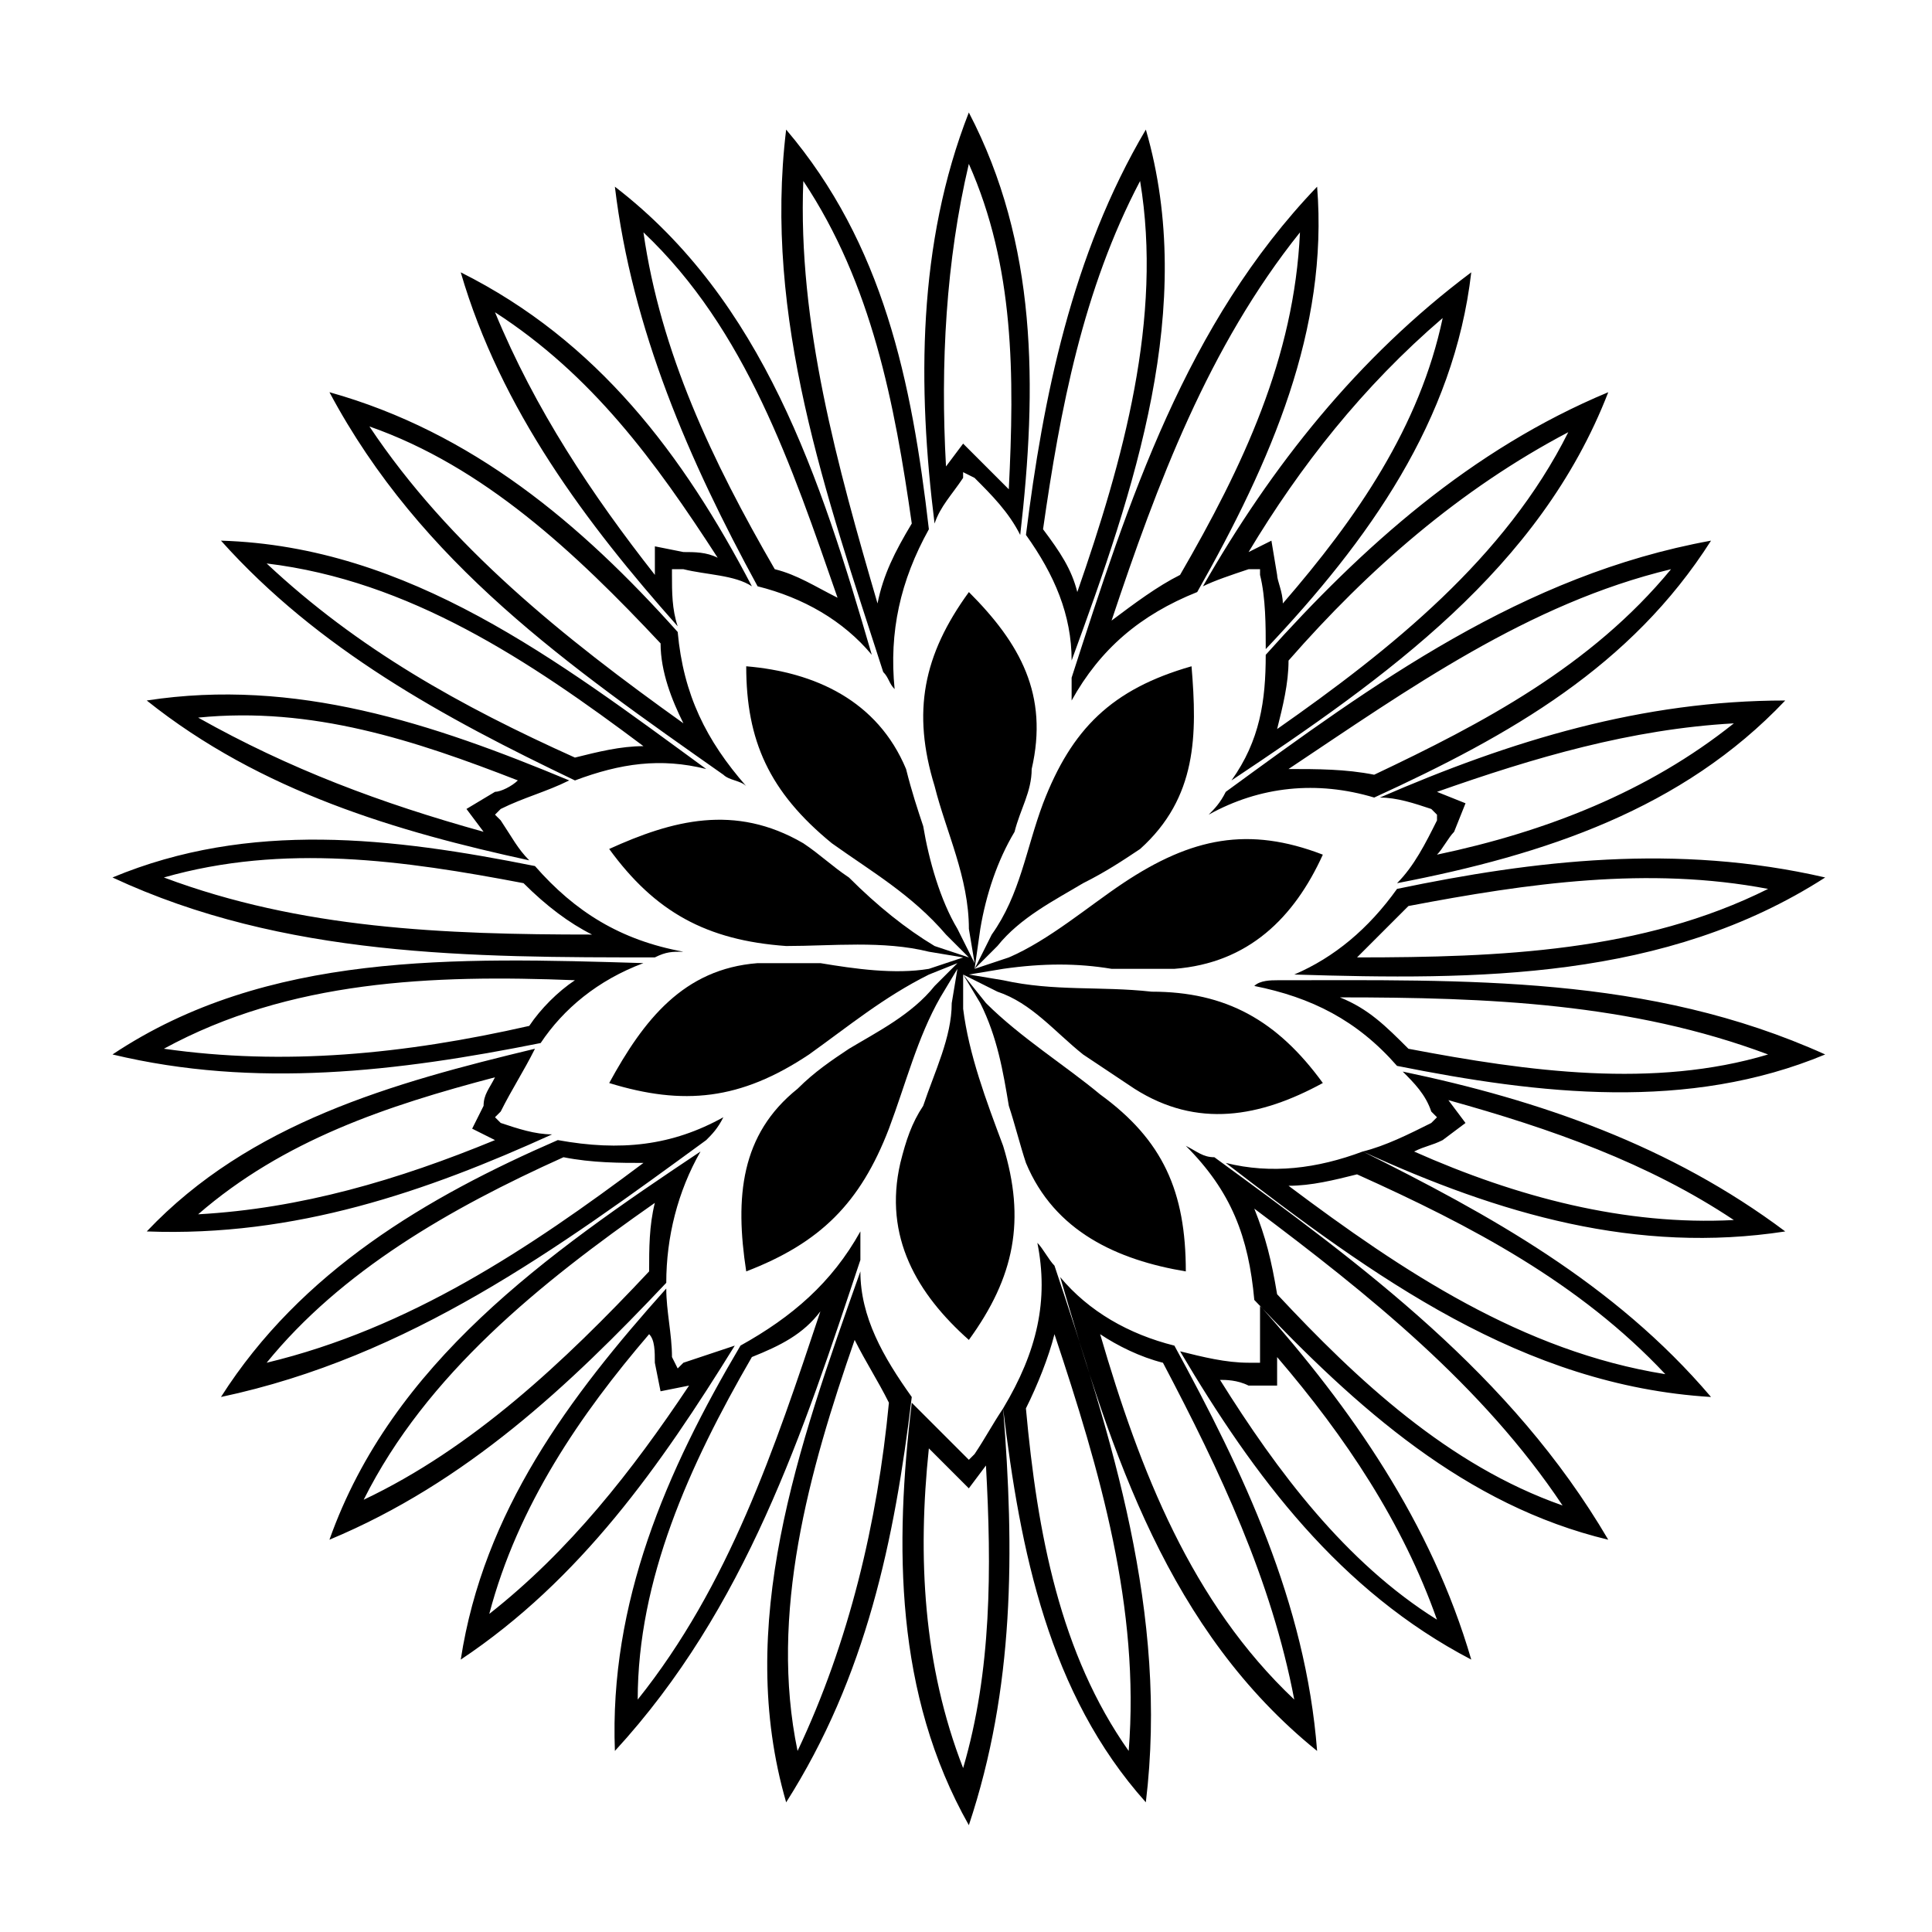 <?xml version="1.0" encoding="UTF-8"?>
<!-- Uploaded to: ICON Repo, www.svgrepo.com, Generator: ICON Repo Mixer Tools -->
<svg fill="#000000" width="800px" height="800px" version="1.1" viewBox="144 144 512 512" xmlns="http://www.w3.org/2000/svg">
 <g fill-rule="evenodd">
  <path d="m400.75 173.81c18.156 34.797 18.156 72.621 13.617 111.96-3.027-6.051-7.566-10.59-12.105-15.129l-3.027-1.512v1.512c-3.027 4.539-6.051 7.566-7.566 12.105-4.539-36.312-4.539-74.133 9.078-108.93zm0 13.617c-6.051 25.719-7.566 52.953-6.051 80.188l4.539-6.051 6.051 6.051c1.512 1.512 3.027 3.027 6.051 6.051 1.512-30.258 1.512-59.004-10.59-86.238zm28.746 113.47c12.105-34.797 22.695-72.621 16.641-108.93-15.129 28.746-21.18 60.52-25.719 92.289 4.539 6.051 7.566 10.59 9.078 16.641zm9.078 7.566c6.051-4.539 12.105-9.078 18.156-12.105 16.641-28.746 30.258-57.492 31.773-90.777-24.207 30.258-37.824 66.57-49.926 102.88zm36.312-18.156 6.051-3.027 1.512 9.078c0 1.512 1.512 4.539 1.512 7.566 19.668-22.695 36.312-46.902 42.363-75.648-21.18 18.156-37.824 39.336-51.441 62.031zm10.59 28.746c0 6.051-1.512 12.105-3.027 18.156 30.258-21.18 60.52-45.387 77.16-78.672-28.746 15.129-52.953 36.312-74.133 60.52zm0 28.746c7.566 0 15.129 0 22.695 1.512 28.746-13.617 57.492-28.746 78.672-54.465-37.824 9.078-69.594 31.773-101.37 52.953zm39.336 6.051 7.566 3.027-3.027 7.566c-1.512 1.512-3.027 4.539-4.539 6.051 28.746-6.051 55.98-16.641 78.672-34.797-27.234 1.512-52.953 9.078-78.672 18.156zm-7.566 30.258c-4.539 4.539-9.078 9.078-13.617 13.617 37.824 0 75.648-1.512 108.93-18.156-31.773-6.051-63.543-1.512-95.316 4.539zm95.316 39.336c-36.312-13.617-74.133-15.129-113.47-15.129 7.566 3.027 12.105 7.566 18.156 13.617 31.773 6.051 65.055 10.59 95.316 1.512zm-84.727 12.105 4.539 6.051-6.051 4.539c-3.027 1.512-4.539 1.512-7.566 3.027 27.234 12.105 55.98 19.668 84.727 18.156-22.695-15.129-48.414-24.207-75.648-31.773zm57.492 72.621c-22.695-24.207-51.441-39.336-81.699-52.953-6.051 1.512-12.105 3.027-18.156 3.027 30.258 22.695 62.031 43.875 99.855 49.926zm-108.93-43.875c3.027 7.566 4.539 13.617 6.051 22.695 21.18 22.695 45.387 45.387 75.648 55.98-21.18-31.773-51.441-55.98-81.699-78.672zm6.051 39.336v7.566h-7.566c-3.027-1.512-6.051-1.512-7.566-1.512 15.129 24.207 33.285 48.414 57.492 63.543-9.078-25.719-24.207-48.414-42.363-69.594zm-30.258 1.512c-6.051-1.512-12.105-4.539-16.641-7.566 10.59 36.312 24.207 71.109 51.441 96.828-6.051-31.773-19.668-60.52-34.797-89.262zm-9.078 102.88c3.027-37.824-7.566-74.133-19.668-110.45-1.512 6.051-4.539 13.617-7.566 19.668 3.027 33.285 9.078 65.055 27.234 90.777zm-37.824-75.648-4.539 6.051-6.051-6.051c-1.512-1.512-3.027-3.027-4.539-4.539-3.027 28.746-1.512 57.492 9.078 84.727 7.566-25.719 7.566-52.953 6.051-80.188zm-34.797-33.285c-12.105 34.797-22.695 72.621-15.129 108.93 13.617-28.746 21.18-60.52 24.207-92.289-3.027-6.051-6.051-10.59-9.078-16.641zm-9.078-7.566c-4.539 6.051-10.59 9.078-18.156 12.105-16.641 28.746-30.258 59.004-30.258 90.777 24.207-30.258 36.312-66.57 48.414-102.88zm-34.797 19.668-7.566 1.512-1.512-7.566c0-3.027 0-6.051-1.512-7.566-18.156 21.18-34.797 45.387-42.363 74.133 21.18-16.641 37.824-37.824 52.953-60.52zm-10.59-30.258c0-6.051 0-12.105 1.512-18.156-30.258 21.18-60.52 45.387-77.16 78.672 28.746-13.617 52.953-36.312 75.648-60.52zm-1.512-28.746c-6.051 0-13.617 0-21.18-1.512-30.258 13.617-59.004 30.258-78.672 54.465 37.824-9.078 69.594-30.258 99.855-52.953zm-39.336-22.695c-28.746 7.566-55.98 16.641-78.672 36.312 27.234-1.512 52.953-9.078 78.672-19.668l-6.051-3.027 3.027-6.051c0-3.027 1.512-4.539 3.027-7.566zm-87.75-7.566c31.773 4.539 63.543 1.512 96.828-6.051 3.027-4.539 7.566-9.078 12.105-12.105-37.824-1.512-75.648 0-108.93 18.156zm0-45.387c36.312 13.617 74.133 15.129 113.47 15.129-6.051-3.027-12.105-7.566-18.156-13.617-31.773-6.051-63.543-10.59-95.316-1.512zm84.727-12.105-4.539-6.051 7.566-4.539c1.512 0 4.539-1.512 6.051-3.027-27.234-10.59-54.465-19.668-84.727-16.641 24.207 13.617 48.414 22.695 75.648 30.258zm-57.492-71.109c24.207 22.695 51.441 37.824 81.699 51.441 6.051-1.512 12.105-3.027 18.156-3.027-30.258-22.695-62.031-43.875-99.855-48.414zm110.45 42.363c-3.027-6.051-6.051-13.617-6.051-21.18-22.695-24.207-46.902-46.902-77.16-57.492 21.18 31.773 51.441 55.98 83.211 78.672zm-49.926-108.93c10.59 25.719 25.719 48.414 42.363 69.594v-7.566l7.566 1.512c3.027 0 6.051 0 9.078 1.512-16.641-25.719-33.285-48.414-59.004-65.055zm74.133 68.082c6.051 1.512 10.59 4.539 16.641 7.566-12.105-34.797-24.207-71.109-51.441-96.828 4.539 31.773 18.156 60.52 34.797 89.262zm27.234 9.078c1.512-7.566 4.539-13.617 9.078-21.18-4.539-31.773-10.59-63.543-28.746-90.777-1.512 37.824 9.078 75.648 19.668 111.96zm39.336-18.156c4.539-36.312 12.105-74.133 31.773-107.42 13.617 46.902-3.027 95.316-19.668 140.7 0-12.105-4.539-22.695-12.105-33.285zm12.105 37.824c15.129-46.902 30.258-93.801 65.055-130.11 3.027 37.824-12.105 72.621-31.773 107.42-15.129 6.051-25.719 15.129-33.285 28.746v-6.051zm34.797-24.207c18.156-31.773 40.848-60.52 71.109-83.211-4.539 39.336-27.234 71.109-54.465 99.855 0-6.051 0-13.617-1.512-19.668v-1.512h-3.027c-4.539 1.512-9.078 3.027-12.105 4.539zm16.641 18.156c25.719-28.746 54.465-54.465 90.777-69.594-18.156 46.902-59.004 75.648-99.855 102.88 7.566-10.59 9.078-21.18 9.078-33.285zm-10.59 36.312c39.336-28.746 78.672-57.492 128.6-66.57-21.18 33.285-52.953 51.441-89.262 68.082-15.129-4.539-30.258-3.027-43.875 4.539 1.512-1.512 3.027-3.027 4.539-6.051zm40.848 1.512c34.797-15.129 69.594-25.719 107.42-25.719-27.234 28.746-63.543 40.848-102.88 48.414 4.539-4.539 7.566-10.59 10.59-16.641v-1.512l-1.512-1.512c-4.539-1.512-9.078-3.027-13.617-3.027zm4.539 24.207c36.312-7.566 74.133-12.105 113.47-3.027-42.363 27.234-92.289 27.234-140.7 25.719 10.59-4.539 19.668-12.105 27.234-22.695zm-31.773 24.207c49.926 0 98.34-1.512 145.24 19.668-36.312 15.129-75.648 10.59-113.47 3.027-10.59-12.105-22.695-18.156-37.824-21.18 1.512-1.512 4.539-1.512 6.051-1.512zm33.285 24.207c36.312 7.566 71.109 19.668 101.37 42.363-39.336 6.051-75.648-4.539-111.96-21.18 6.051-1.512 12.105-4.539 18.156-7.566l1.512-1.512-1.512-1.512c-1.512-4.539-4.539-7.566-7.566-10.59zm-10.59 21.18c33.285 16.641 66.57 34.797 92.289 65.055-49.926-3.027-89.262-31.773-128.6-62.031 12.105 3.027 24.207 1.512 36.312-3.027zm-39.336 1.512c39.336 28.746 78.672 57.492 104.39 101.37-37.824-9.078-66.57-34.797-93.801-63.543-1.512-16.641-6.051-28.746-18.156-40.848 3.027 1.512 4.539 3.027 7.566 3.027zm12.105 39.336c24.207 27.234 45.387 57.492 55.98 93.801-34.797-18.156-57.492-48.414-77.16-81.699 6.051 1.512 12.105 3.027 18.156 3.027h3.027v-1.512-13.617zm-22.695 10.59c18.156 33.285 34.797 68.082 37.824 107.42-39.336-31.773-54.465-78.672-68.082-125.57 7.566 9.078 18.156 15.129 30.258 18.156zm-31.773-21.18c15.129 45.387 30.258 92.289 24.207 142.21-25.719-28.746-33.285-66.57-37.824-104.39 9.078-15.129 12.105-28.746 9.078-43.875 1.512 1.512 3.027 4.539 4.539 6.051zm-13.617 37.824c3.027 37.824 3.027 74.133-9.078 110.45-19.668-34.797-19.668-74.133-15.129-111.96 4.539 4.539 9.078 9.078 13.617 13.617l1.512 1.512 1.512-1.512c3.027-4.539 4.539-7.566 7.566-12.105zm-24.207-3.027c-4.539 37.824-12.105 74.133-33.285 107.42-13.617-46.902 3.027-93.801 19.668-140.7 0 12.105 6.051 22.695 13.617 33.285zm-13.617-36.312c-15.129 45.387-30.258 92.289-65.055 130.11-1.512-39.336 13.617-74.133 33.285-107.42 13.617-7.566 24.207-16.641 31.773-30.258v7.566zm-33.285 22.695c-19.668 31.773-40.848 62.031-72.621 83.211 6.051-39.336 28.746-69.594 54.465-98.34 0 6.051 1.512 12.105 1.512 18.156l1.512 3.027 1.512-1.512c4.539-1.512 9.078-3.027 13.617-4.539zm-18.156-16.641c-25.719 27.234-52.953 52.953-89.262 68.082 16.641-46.902 57.492-75.648 98.34-102.88-6.051 10.59-9.078 22.695-9.078 34.797zm10.59-37.824c-39.336 28.746-78.672 57.492-128.6 68.082 21.18-33.285 54.465-52.953 89.262-68.082 16.641 3.027 30.258 1.512 43.875-6.051-1.512 3.027-3.027 4.539-4.539 6.051zm-40.848-1.512c-33.285 15.129-68.082 27.234-107.42 25.719 27.234-28.746 65.055-39.336 102.88-48.414-3.027 6.051-6.051 10.59-9.078 16.641l-1.512 1.512 1.512 1.512c4.539 1.512 9.078 3.027 13.617 3.027zm-3.027-24.207c-37.824 7.566-75.648 12.105-113.47 3.027 40.848-27.234 90.777-25.719 140.7-24.207-12.105 4.539-21.18 12.105-27.234 21.18zm30.258-22.695c-48.414 0-98.34 0-143.73-21.18 36.312-15.129 74.133-10.59 111.96-3.027 10.59 12.105 22.695 19.668 39.336 22.695-3.027 0-4.539 0-7.566 1.512zm-33.285-25.719c-34.797-7.566-71.109-18.156-101.37-42.363 39.336-6.051 75.648 6.051 111.96 21.18-6.051 3.027-12.105 4.539-18.156 7.566l-1.512 1.512 1.512 1.512c3.027 4.539 4.539 7.566 7.566 10.59zm12.105-21.18c-34.797-16.641-68.082-34.797-93.801-63.543 49.926 1.512 89.262 31.773 128.6 60.52-12.105-3.027-22.695-1.512-34.797 3.027zm39.336-1.512c-40.848-28.746-80.188-55.98-104.39-101.37 37.824 10.59 66.57 34.797 92.289 63.543 1.512 16.641 7.566 28.746 18.156 40.848-1.512-1.512-4.539-1.512-6.051-3.027zm-12.105-39.336c-24.207-27.234-46.902-57.492-57.492-93.801 36.312 18.156 59.004 48.414 77.16 83.211-4.539-3.027-12.105-3.027-18.156-4.539h-3.027v1.512c0 4.539 0 9.078 1.512 13.617zm21.18-10.59c-18.156-33.285-33.285-68.082-37.824-105.91 39.336 30.258 54.465 77.16 68.082 124.06-7.566-9.078-18.156-15.129-30.258-18.156zm33.285 22.695c-15.129-46.902-31.773-93.801-25.719-143.73 25.719 30.258 33.285 66.57 37.824 105.91-7.566 13.617-10.59 27.234-9.078 42.363-1.512-1.512-1.512-3.027-3.027-4.539z"/>
  <path d="m341.75 480.94c19.668-7.566 30.258-18.156 37.824-37.824 4.539-12.105 7.566-24.207 13.617-34.797l4.539-7.566-1.512 9.078c0 9.078-4.539 18.156-7.566 27.234-3.027 4.539-4.539 9.078-6.051 15.129-4.539 19.668 4.539 34.797 18.156 46.902 12.105-16.641 15.129-31.773 9.078-51.441-4.539-12.105-9.078-24.207-10.59-36.312v-9.078l4.539 7.566c4.539 9.078 6.051 18.156 7.566 27.234 1.512 4.539 3.027 10.59 4.539 15.129 7.566 18.156 24.207 25.719 42.363 28.746 0-21.18-6.051-34.797-22.695-46.902-9.078-7.566-21.18-15.129-30.258-24.207l-6.051-7.566 9.078 4.539c9.078 3.027 15.129 10.59 22.695 16.641 4.539 3.027 9.078 6.051 13.617 9.078 16.641 10.59 33.285 7.566 49.926-1.512-12.105-16.641-25.719-24.207-45.387-24.207-13.617-1.512-25.719 0-39.336-3.027l-9.078-1.512 9.078-1.512c10.59-1.512 19.668-1.512 28.746 0h16.641c19.668-1.512 31.773-13.617 39.336-30.258-19.668-7.566-34.797-4.539-52.953 7.566-9.078 6.051-19.668 15.129-30.258 19.668l-9.078 3.027 6.051-6.051c6.051-7.566 15.129-12.105 22.695-16.641 6.051-3.027 10.59-6.051 15.129-9.078 15.129-13.617 15.129-30.258 13.617-48.414-21.18 6.051-31.773 16.641-39.336 36.312-4.539 12.105-6.051 24.207-13.617 34.797l-4.539 9.078 1.512-10.59c1.512-9.078 4.539-18.156 9.078-25.719 1.512-6.051 4.539-10.59 4.539-16.641 4.539-19.668-3.027-33.285-16.641-46.902-12.105 16.641-15.129 31.773-9.078 51.441 3.027 12.105 9.078 24.207 9.078 37.824l1.512 9.078-4.539-9.078c-4.539-7.566-7.566-18.156-9.078-27.234-1.512-4.539-3.027-9.078-4.539-15.129-7.566-18.156-24.207-25.719-42.363-27.234 0 19.668 6.051 33.285 22.695 46.902 10.59 7.566 21.18 13.617 30.258 24.207l6.051 6.051-9.078-3.027c-7.566-4.539-15.129-10.59-22.695-18.156-4.539-3.027-7.566-6.051-12.105-9.078-18.156-10.59-34.797-6.051-51.441 1.512 12.105 16.641 25.719 24.207 46.902 25.719 12.105 0 25.719-1.512 37.824 1.512l9.078 1.512-9.078 3.027c-9.078 1.512-19.668 0-28.746-1.512h-16.641c-19.668 1.512-30.258 15.129-39.336 31.773 19.668 6.051 34.797 4.539 52.953-7.566 10.59-7.566 19.668-15.129 31.773-21.18l7.566-3.027-6.051 6.051c-6.051 7.566-15.129 12.105-22.695 16.641-4.539 3.027-9.078 6.051-13.617 10.59-15.129 12.105-16.641 28.746-13.617 48.414z"/>
 </g>
</svg>
